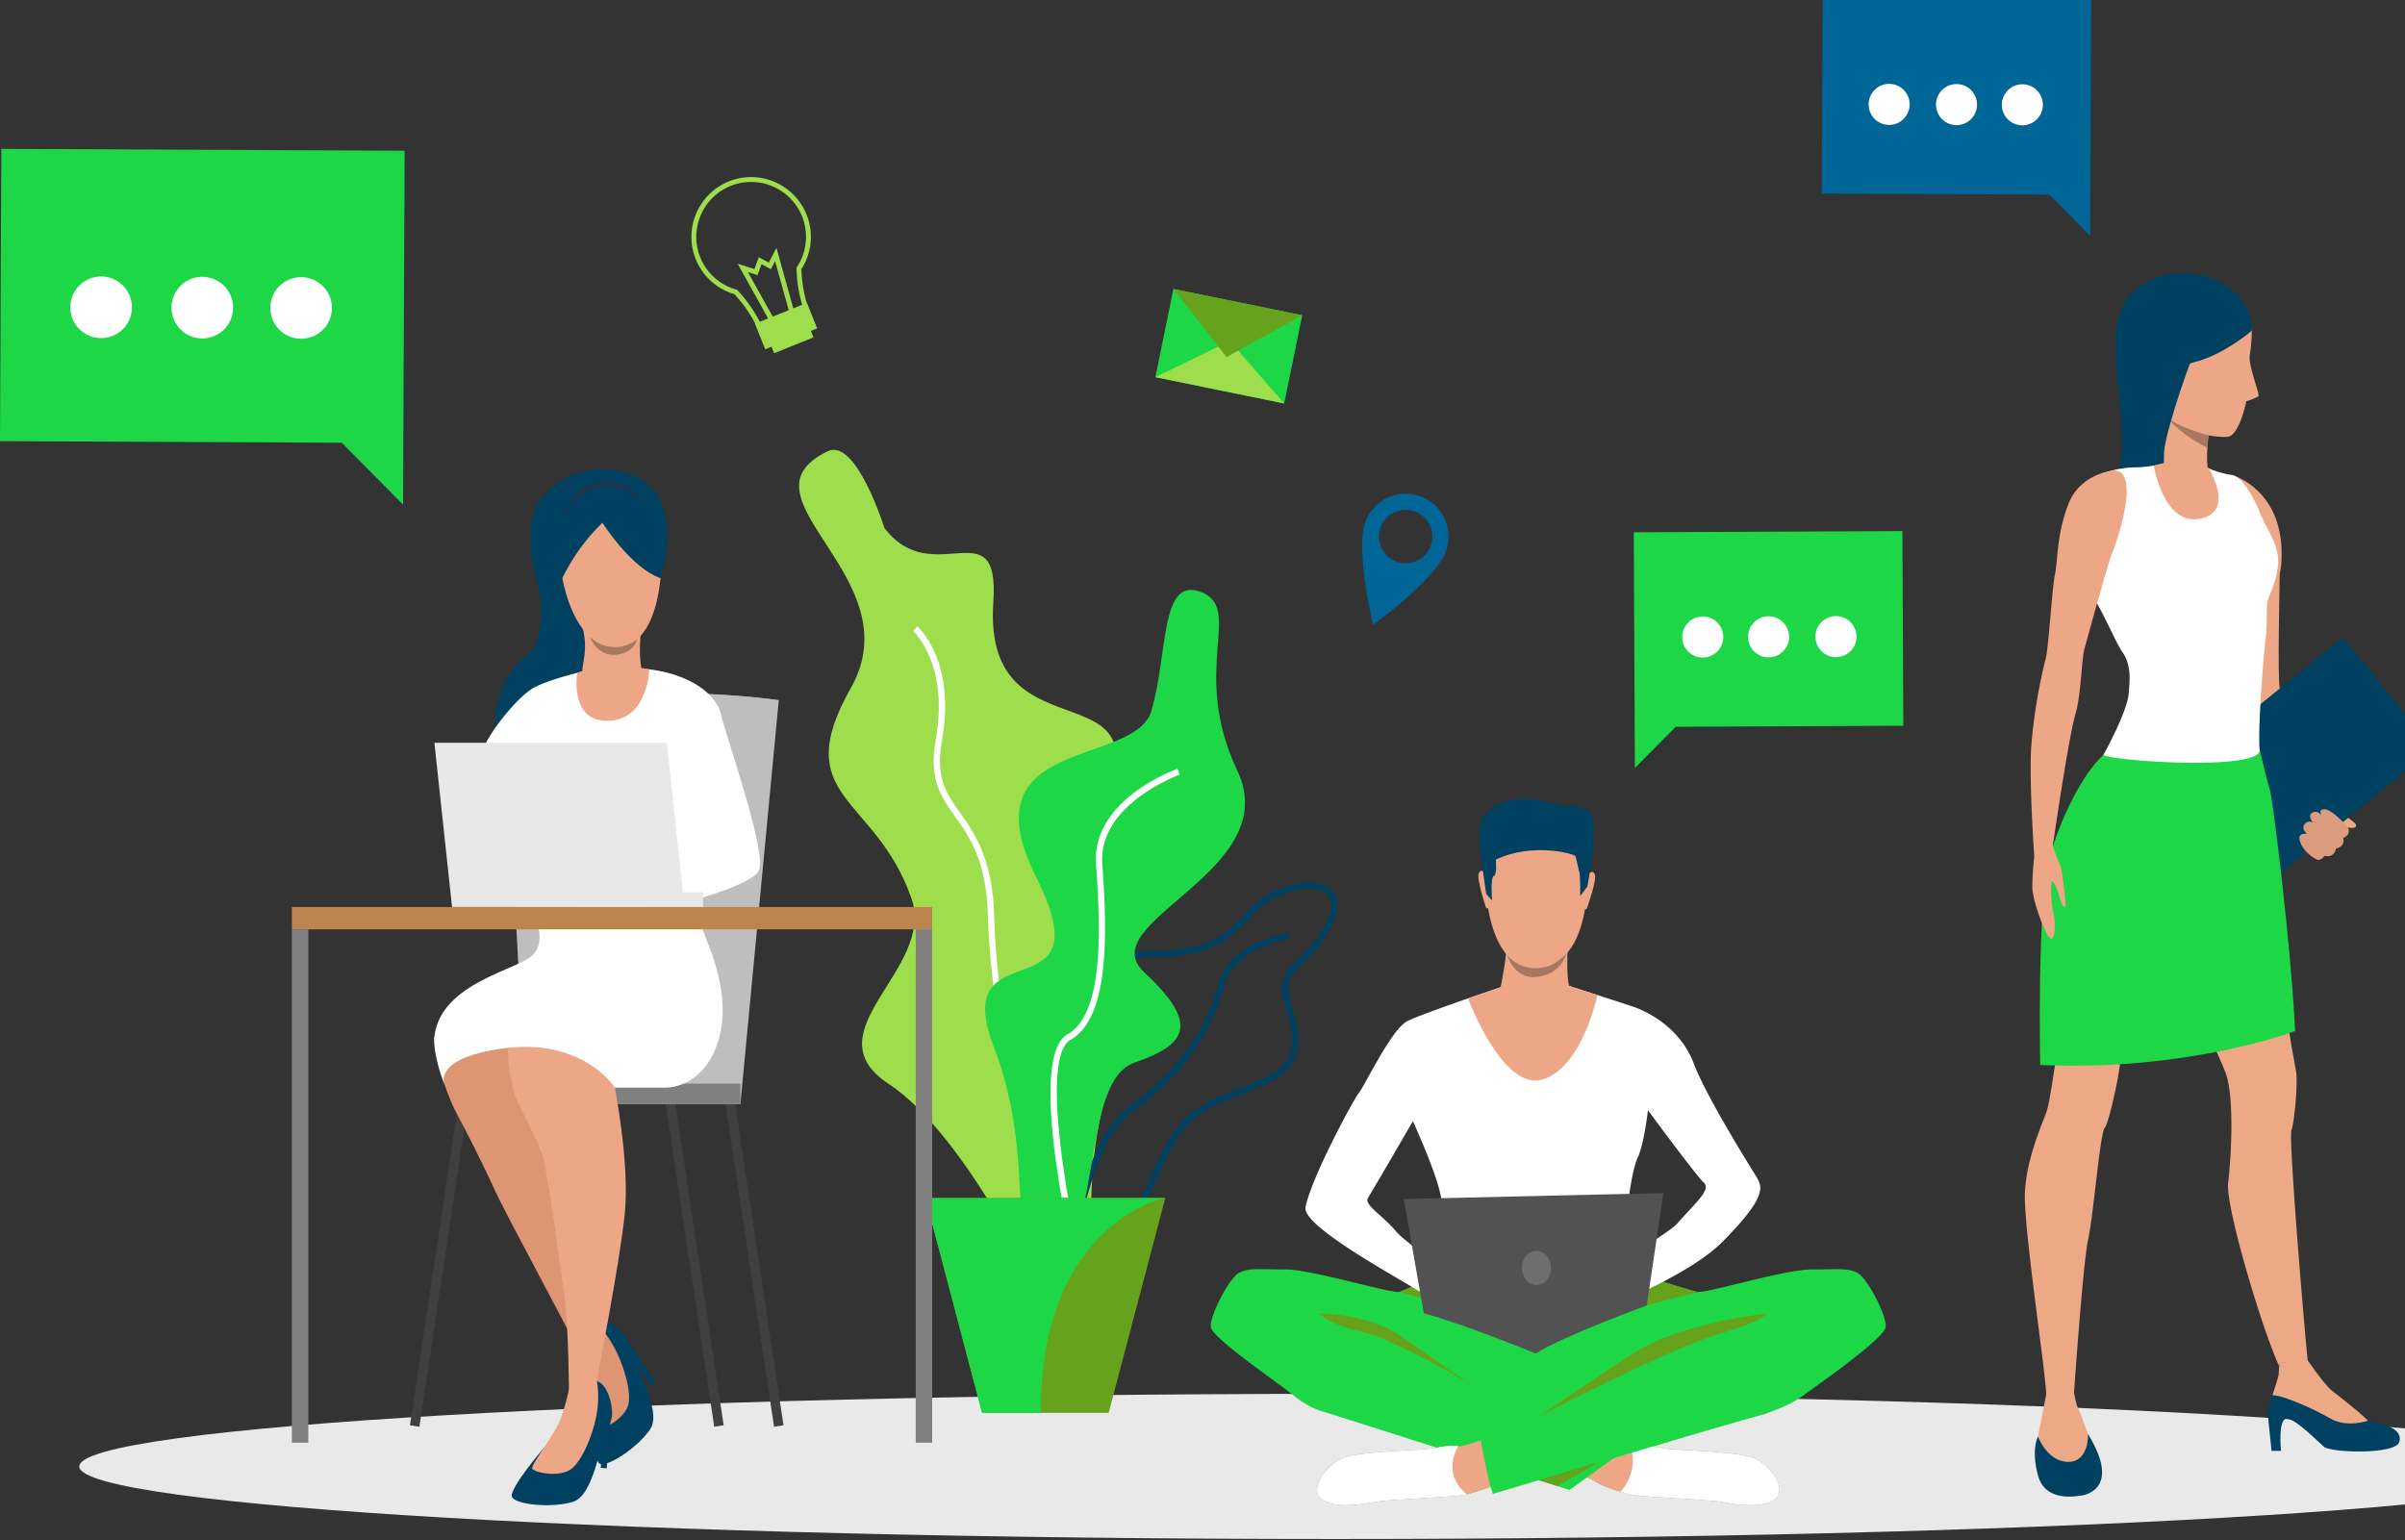 <svg xmlns="http://www.w3.org/2000/svg" xmlns:xlink="http://www.w3.org/1999/xlink" width="698" height="447" viewBox="0 0 698 447">
  <rect x="0" y="0" width="698" height="447" fill="#333333" stroke="none"/>
  <defs>
    <clipPath id="clip-path">
      <rect id="Rectángulo_704" data-name="Rectángulo 704" width="698" height="447" transform="translate(1222 921)" fill="none" stroke="#707070" stroke-width="1"/>
    </clipPath>
  </defs>
  <g id="mkt-ilust-1" transform="translate(-1222 -921)" clip-path="url(#clip-path)">
    <g id="mkt-ilust-1-2" data-name="mkt-ilust-1" transform="translate(126 -179)">
      <g id="Grupo_849" data-name="Grupo 849" transform="translate(1096 1634.823)">
        <path id="Trazado_2751" data-name="Trazado 2751" d="M743.495-16.531C743.495-4.894,580.3,4.537,379,4.537s-364.5-9.432-364.5-21.069S177.686-37.6,378.994-37.6,743.495-28.165,743.495-16.531Z" transform="translate(8.506 -92.643)" fill="#e9e9e9"/>
        <path id="Trazado_4682" data-name="Trazado 4682" d="M240.261-403.849c8.227-3.933,16.416,22.258,16.416,22.258,13.985,18.478,33.528-6.1,31.617,21.52-3.345,48.335,55.635,15.2,28.425,65.662s24.026,28.535,7.118,69.226,5.005,89.222-20.436,69.277c0,0-22.4-49.126-45.508-64.326s13.842-33.236,6.614-53.882c-10.5-29.985-35.8-28.806-17.557-61.032S212.292-390.474,240.261-403.849Z" fill="#9ede4d" fill-rule="evenodd"/>
        <path id="Trazado_4683" data-name="Trazado 4683" d="M311.458-174.4c-11.03-7.754-23.935-61.806-24.706-94-.4-16.491-5.269-23.362-9.571-29.424-4.11-5.794-7.662-10.8-5.6-22.287,3.955-21.961-6.438-31.439-6.543-31.529l1.2-1.373c.464.4,11.285,10.181,7.138,33.225-1.934,10.734,1.253,15.224,5.285,20.908,4.231,5.964,9.5,13.388,9.9,30.434.829,34.552,14.024,85.585,23.934,92.556Z" fill="#fff"/>
        <path id="Trazado_4684" data-name="Trazado 4684" d="M368.862-273.615a25.013,25.013,0,0,0-5.679,4.932c-4.9,5.133-11,11.52-26.455,11.6-7.694.036-12,1.039-13.973,3.249-2.152,2.421-1.684,6.615-1.035,12.419.247,2.191.525,4.674.7,7.374a43.578,43.578,0,0,1-8.875,28.685c-5.537,6.591-11.8,19.706-9.183,27.2,1.016,2.912,3.346,4.756,6.923,5.48,12.474,2.52,15.916-5.284,21.624-18.215,1.046-2.37,2.129-4.822,3.357-7.419,6.609-13.953,12.776-16.374,22.11-20.034,2.241-.881,4.779-1.878,7.549-3.121,11.8-5.3,9.669-12.583,7.416-20.289-.323-1.1-.642-2.2-.922-3.29-1.421-5.546,1.381-8.4,4.922-12.021a36.479,36.479,0,0,0,7.725-10.327c1.2-2.5,2.188-5.9.093-7.89C382.4-277.9,375.395-277.182,368.862-273.615ZM315.583-170.387a23.374,23.374,0,0,1-4.663-.507c-4.25-.857-7.037-3.1-8.282-6.665-2.975-8.5,3.915-22.313,9.5-28.972.094-.111,9.452-11.549,8.454-27.4-.167-2.656-.442-5.117-.686-7.285-.7-6.274-1.213-10.807,1.483-13.834,2.375-2.668,6.959-3.824,15.327-3.864,14.677-.069,20.482-6.146,25.145-11.028a26.569,26.569,0,0,1,6.124-5.272c7.314-4,15.062-4.581,18.423-1.4,1.6,1.514,2.943,4.478.3,10a38.587,38.587,0,0,1-8.068,10.815c-3.386,3.458-5.623,5.741-4.459,10.293.271,1.067.588,2.146.9,3.229,2.264,7.74,4.827,16.511-8.418,22.466-2.811,1.26-5.369,2.268-7.63,3.155-9.246,3.626-14.827,5.818-21.128,19.117-1.219,2.574-2.3,5.012-3.337,7.373C329.607-178.9,325.848-170.388,315.583-170.387Z" fill="#004161" fill-rule="evenodd"/>
        <path id="Trazado_4685" data-name="Trazado 4685" d="M311.115-159.858l-1.82-.094c.09-1.71,2.387-42.05,18.585-53.854,17.767-12.952,23.369-26.872,26.038-36.215,3.144-11.008,19.145-13.95,19.825-14.07l.317,1.8c-.153.026-15.558,2.866-18.389,12.774-2.741,9.6-8.494,23.9-26.717,37.188C313.453-201.035,311.138-160.267,311.115-159.858Z" fill="#004161" fill-rule="evenodd"/>
        <path id="Trazado_4686" data-name="Trazado 4686" d="M348.147-363.141c-11.51-3.948-9.118,18.239-13.984,34.654s-54.112,7.163-33.438,48.269S274.58-266.469,288.564-230.6s1.216,74.236,16.416,64.479,8.541-54.933,24.346-60.3,18.389-11.628,2.738-26.221,41.012-29.08,27.026-58.544S361.446-358.58,348.147-363.141Z" fill="#1ED746" fill-rule="evenodd"/>
        <path id="Trazado_4687" data-name="Trazado 4687" d="M312.033-167.836c-1.449-6.143-13.813-60.187-2.278-66.718,10.17-5.758,9.919-28.153,8.333-49.3-1.4-18.719,22.637-27.468,23.661-27.833l.611,1.72c-.237.085-23.753,8.649-22.452,25.977,1.628,21.715,1.8,44.762-9.252,51.019-8.762,4.963-.7,48.4,3.15,64.713Z" fill="#fff"/>
        <path id="Trazado_4688" data-name="Trazado 4688" d="M338.2-187.082l-16.433,62.354H285.035L268.6-187.082Z" fill="#67a21c" fill-rule="evenodd"/>
        <path id="Trazado_4689" data-name="Trazado 4689" d="M338.2-187.082s-36.181,6.795-36.181,62.354H285.035L268.6-187.082Z" fill="#1ED746" fill-rule="evenodd"/>
        <path id="Trazado_4690" data-name="Trazado 4690" d="M552.133-380.672l-77.963.358.261,56.507.054,11.9,11.848-11.959,66.062-.3Z" fill="#1ED746"/>
        <path id="Trazado_4691" data-name="Trazado 4691" d="M519.243-350a5.951,5.951,0,0,1-5.935,5.971,5.95,5.95,0,0,1-5.973-5.933,5.955,5.955,0,0,1,5.935-5.974A5.952,5.952,0,0,1,519.243-350Z" fill="#fff"/>
        <path id="Trazado_4692" data-name="Trazado 4692" d="M538.8-350.063a5.953,5.953,0,0,1-5.934,5.975,5.954,5.954,0,0,1-5.974-5.934A5.956,5.956,0,0,1,532.826-356,5.955,5.955,0,0,1,538.8-350.063Z" fill="#fff"/>
        <path id="Trazado_4693" data-name="Trazado 4693" d="M500.136-349.939a5.954,5.954,0,0,1-5.935,5.973,5.952,5.952,0,0,1-5.972-5.934,5.95,5.95,0,0,1,5.934-5.973A5.953,5.953,0,0,1,500.136-349.939Z" fill="#fff"/>
        <path id="Trazado_4694" data-name="Trazado 4694" d="M528.994-535.154l77.961.359-.26,56.507-.056,11.9-11.847-11.956-66.058-.3Z" fill="#006698"/>
        <path id="Trazado_4695" data-name="Trazado 4695" d="M561.884-504.481a5.955,5.955,0,0,0,5.936,5.975,5.955,5.955,0,0,0,5.971-5.938,5.953,5.953,0,0,0-5.934-5.973A5.953,5.953,0,0,0,561.884-504.481Z" fill="#fff"/>
        <path id="Trazado_4696" data-name="Trazado 4696" d="M542.329-504.541a5.95,5.95,0,0,0,5.934,5.971,5.954,5.954,0,0,0,5.973-5.935,5.952,5.952,0,0,0-5.936-5.973A5.952,5.952,0,0,0,542.329-504.541Z" fill="#fff"/>
        <path id="Trazado_4697" data-name="Trazado 4697" d="M580.989-504.421a5.954,5.954,0,0,0,5.936,5.972,5.954,5.954,0,0,0,5.975-5.934,5.957,5.957,0,0,0-5.936-5.973A5.958,5.958,0,0,0,580.989-504.421Z" fill="#fff"/>
        <path id="Trazado_4698" data-name="Trazado 4698" d="M896.858-550.648l-110.847.509.368,80.345.078,16.922,16.844-17,93.925-.434Z" fill="#1ED746"/>
        <path id="Trazado_4699" data-name="Trazado 4699" d="M850.091-507.036a8.46,8.46,0,0,1-8.437,8.491,8.466,8.466,0,0,1-8.493-8.439,8.466,8.466,0,0,1,8.44-8.491A8.46,8.46,0,0,1,850.091-507.036Z" fill="#fff"/>
        <path id="Trazado_4700" data-name="Trazado 4700" d="M877.9-507.124a8.47,8.47,0,0,1-8.441,8.493,8.466,8.466,0,0,1-8.493-8.439,8.467,8.467,0,0,1,8.438-8.495A8.47,8.47,0,0,1,877.9-507.124Z" fill="#fff"/>
        <path id="Trazado_4701" data-name="Trazado 4701" d="M822.929-506.951a8.469,8.469,0,0,1-8.444,8.493,8.466,8.466,0,0,1-8.491-8.439,8.468,8.468,0,0,1,8.44-8.493A8.469,8.469,0,0,1,822.929-506.951Z" fill="#fff"/>
        <path id="Trazado_4702" data-name="Trazado 4702" d="M1075.95-491.345l-97.537.449.326,70.693.066,14.89,14.824-14.959,82.641-.38Z" fill="#68cdff"/>
        <path id="Trazado_4703" data-name="Trazado 4703" d="M1034.8-452.97a7.452,7.452,0,0,1-7.43,7.473,7.448,7.448,0,0,1-7.47-7.427,7.452,7.452,0,0,1,7.43-7.473A7.448,7.448,0,0,1,1034.8-452.97Z" fill="#fff"/>
        <path id="Trazado_4704" data-name="Trazado 4704" d="M1059.26-453.049a7.444,7.444,0,0,1-7.42,7.474,7.464,7.464,0,0,1-7.48-7.426,7.456,7.456,0,0,1,7.43-7.472A7.446,7.446,0,0,1,1059.26-453.049Z" fill="#fff"/>
        <path id="Trazado_4705" data-name="Trazado 4705" d="M1010.89-452.895a7.436,7.436,0,0,1-7.42,7.473A7.45,7.45,0,0,1,996-452.848a7.449,7.449,0,0,1,7.422-7.474A7.442,7.442,0,0,1,1010.89-452.895Z" fill="#fff"/>
        <path id="Trazado_4706" data-name="Trazado 4706" d="M.389-491.614l117.051.541-.389,84.839-.084,17.869L99.18-406.318,0-406.773Z" fill="#1ED746"/>
        <path id="Trazado_4707" data-name="Trazado 4707" d="M49.768-445.559a8.942,8.942,0,0,0,8.913,8.967,8.939,8.939,0,0,0,8.967-8.91,8.941,8.941,0,0,0-8.911-8.969A8.941,8.941,0,0,0,49.768-445.559Z" fill="#fff"/>
        <path id="Trazado_4708" data-name="Trazado 4708" d="M20.411-445.653a8.938,8.938,0,0,0,8.91,8.968,8.938,8.938,0,0,0,8.967-8.911,8.938,8.938,0,0,0-8.912-8.967A8.935,8.935,0,0,0,20.411-445.653Z" fill="#fff"/>
        <path id="Trazado_4709" data-name="Trazado 4709" d="M78.455-445.469a8.945,8.945,0,0,0,8.913,8.968,8.942,8.942,0,0,0,8.969-8.911,8.945,8.945,0,0,0-8.915-8.969A8.941,8.941,0,0,0,78.455-445.469Z" fill="#fff"/>
        <path id="Trazado_4710" data-name="Trazado 4710" d="M405.287-371.818a7.749,7.749,0,0,1-4.587-9.948,7.748,7.748,0,0,1,9.952-4.589,7.748,7.748,0,0,1,4.587,9.949A7.746,7.746,0,0,1,405.287-371.818Zm14.349-2.965a12.433,12.433,0,0,0-7.364-15.969,12.433,12.433,0,0,0-15.969,7.364,7.327,7.327,0,0,0-.505,1.753c-.085.41-.151.824-.2,1.235-.491,3.81-.539,11.8,2.911,26.949,12.456-9.276,17.608-15.383,19.71-18.6a11.761,11.761,0,0,0,.656-1.072A7.34,7.34,0,0,0,419.636-374.783Z" fill="#006698"/>
        <path id="Trazado_4711" data-name="Trazado 4711" d="M953.079-547.611l-14.051-6.106a2.273,2.273,0,0,1-1.181-2.991,2.276,2.276,0,0,1,2.994-1.18l9.936,4.318,7.175-15.9a2.276,2.276,0,0,1,3.011-1.137A2.274,2.274,0,0,1,962.1-567.6Z" fill="#9ede4d"/>
        <path id="Trazado_4712" data-name="Trazado 4712" d="M938.388-577.843a24.648,24.648,0,0,0-5.987,34.3,24.644,24.644,0,0,0,34.3,5.99,24.649,24.649,0,0,0,5.989-34.3A24.65,24.65,0,0,0,938.388-577.843ZM969.056-534.2a28.756,28.756,0,0,1-40.014-6.986A28.756,28.756,0,0,1,936.03-581.2a28.752,28.752,0,0,1,40.013,6.988A28.753,28.753,0,0,1,969.056-534.2Z" fill="#9ede4d"/>
        <path id="Trazado_4713" data-name="Trazado 4713" d="M372.714-417.72l-37.387-7.634,5.226-25.6,37.386,7.636Z" fill="#1ED746"/>
        <path id="Trazado_4714" data-name="Trazado 4714" d="M335.327-425.354l21.614-10.492,15.773,18.126Z" fill="#9ede4d"/>
        <path id="Trazado_4715" data-name="Trazado 4715" d="M377.939-443.317l-21.948,12.13-15.438-19.766Z" fill="#67a21c"/>
        <path id="Trazado_4716" data-name="Trazado 4716" d="M894.573-432.643c-9.795-.1-13.163,8.719-13.163,8.719s-8.152-4.767-15.722,1.443-3.682,12.293-3.682,12.293c5.343,13.034,31.144,19.629,31.144,19.629s15.988-21.3,11.993-34.808C905.143-425.367,904.364-432.544,894.573-432.643Z" fill="#1ED746"/>
        <path id="Trazado_4717" data-name="Trazado 4717" d="M213.106-481.236a15.937,15.937,0,0,0-10.252,20.045,15.9,15.9,0,0,0,10.867,10.435l.2.055.137.15a40.873,40.873,0,0,1,6.362,8.938l.022.049a5.055,5.055,0,0,0,3.207,2.883,7.294,7.294,0,0,0,5.015-.227c3.4-1.363,5.243-4.774,4.107-7.606l-.011-.023-.006-.026a38.823,38.823,0,0,1-1.568-10.363l-.009-.224.123-.187a15.848,15.848,0,0,0,1.853-13.648A15.935,15.935,0,0,0,213.106-481.236Zm15.466,43.869a8.642,8.642,0,0,1-5.375.03,6.458,6.458,0,0,1-4.065-3.672,39.157,39.157,0,0,0-5.99-8.437,17.316,17.316,0,0,1-11.637-11.31,17.359,17.359,0,0,1,11.163-21.831,17.355,17.355,0,0,1,21.83,11.163,17.258,17.258,0,0,1-1.891,14.674,37.357,37.357,0,0,0,1.488,9.736c1.406,3.55-.788,7.774-4.9,9.422C228.986-437.508,228.779-437.434,228.572-437.367Z" fill="#9ede4d"/>
        <path id="Trazado_4718" data-name="Trazado 4718" d="M223.357-441.622,214.1-458.251l4.881,1.523,1.234-3.433,2.918,1.553,2.225-4.28,5.1,18.364-1.368.38-4.129-14.892-1.226,2.354-2.736-1.455-1.138,3.172-2.791-.873,7.532,13.525Z" fill="#9ede4d"/>
        <path id="Trazado_4719" data-name="Trazado 4719" d="M236.088-436.884,224.675-432.3l-1.846-4.6,11.413-4.581Z" fill="#9ede4d"/>
        <path id="Trazado_4720" data-name="Trazado 4720" d="M237.164-439.514l-15.086,6.055-2.971-7.4,15.084-6.055Z" fill="#9ede4d"/>
        <path id="Trazado_4721" data-name="Trazado 4721" d="M1069.04-276.473c-.04,97.857-2.78,117.012-27.35,138.937-9.62,8.586-27.32,26.423-78.387,35.3a382.611,382.611,0,0,1-55.684,5.087,185.554,185.554,0,0,1-24.775-.919,129.129,129.129,0,0,1-17.513-3.061c-56.125-14.062-60.317-62.149-35.77-102.6a233.244,233.244,0,0,1,21.718-29.741c12.022-14.18,24.91-26.775,36.581-38.531,10.757-10.833,20.484-20.956,27.554-30.949a77.744,77.744,0,0,0,7.4-12.608c.454-1,.915-1.982,1.375-2.957q2.27-4.769,4.633-9.162c2.948-5.49,5.95-10.51,8.847-15,2.308-3.588,4.55-6.837,6.636-9.721a160.124,160.124,0,0,1,12.49-15.467s.662-.312,1.891-.821c.65-.273,1.466-.6,2.428-.968.385-.149.79-.3,1.223-.461s.874-.319,1.345-.488c.431-.15.881-.309,1.341-.465.544-.188,1.113-.375,1.7-.569.346-.111.7-.225,1.06-.336.213-.068.429-.136.646-.2.081-.024.165-.051.248-.075A111.378,111.378,0,0,1,996.84-377.2C1029.09-378.35,1069.08-362.446,1069.04-276.473Z" fill="#1ED746"/>
        <path id="Trazado_4722" data-name="Trazado 4722" d="M938.484-129.151s.8,6.559,1.868,9.451,6.855,9.571,4.409,15.988c-2.651,6.957-14.22.253-18.943-1.871s-3.643-5.973-4.147-10.692-2.807-4.843-1.956-8.162,6.01-9.666,6.01-9.666Z" fill="#004161"/>
        <path id="Trazado_4723" data-name="Trazado 4723" d="M927.954-137.536s-2.963,4.144-2.879,4.26,12.687,7.788,13.565,5.3a25.649,25.649,0,0,0,.99-4.842Z" fill="#eda786"/>
        <path id="Trazado_4724" data-name="Trazado 4724" d="M885.221-124.513a47.613,47.613,0,0,0-7.3,8.55c-3.453,5.179-12.622,5.454-13.013,12.527s12.463,7.288,19.213,4.986,7.77-9.207,11.852-10.936,6.2-3.124,5.888-6.495-2.572-8.843-2.572-8.843a28.206,28.206,0,0,1-4.027.974A33.448,33.448,0,0,1,885.221-124.513Z" fill="#004161"/>
        <path id="Trazado_4725" data-name="Trazado 4725" d="M931.489-316.1s-2.586,15.385-4.672,25.547a60.794,60.794,0,0,1-2.082,8.409c-.6,1.293-5.454,6.506-11.395,12.627-10.428,10.733-24.205,24.252-24.205,24.252l-5.389-10.225s12.238-14.345,20.534-23.918c3.841-4.428,6.837-7.836,7.386-8.327,1.733-1.552,3.748-16.841,6.578-29.437s8.5-19.56,8.5-19.56Z" fill="#fff"/>
        <path id="Trazado_4726" data-name="Trazado 4726" d="M913.34-269.519c-10.428,10.733-24.205,24.252-24.205,24.252l-5.389-10.225s12.238-14.345,20.534-23.918C906.825-278.163,911.491-275.187,913.34-269.519Z" fill="#eda786"/>
        <path id="Trazado_4727" data-name="Trazado 4727" d="M885.826-129.227l-.6,4.714a23.246,23.246,0,0,0,14.068-.211l.151-4.189Z" fill="#eda786"/>
        <path id="Trazado_4728" data-name="Trazado 4728" d="M980.838-247.346c.387,1.368-70.892,0-70.892,0s19.717-14.352,20.995-18.185-5.021-26.838-5.842-34.322c-.656-5.99-2.3-32.787,1.644-36.881,4.125-4.278,18.985-8.763,18.985-8.763l21.667.806a33.862,33.862,0,0,1,6.131,1.933c2.555,1.187,17.173,6.392,19.546,13.7s-14.585,30.783-14.585,30.783-.033,1.055-.084,2.785c-.064,2.3-.162,5.809-.251,9.612-.113,4.924-.212,10.343-.212,14.3C977.94-262.27,980.457-248.714,980.838-247.346Z" fill="#fff"/>
        <path id="Trazado_4729" data-name="Trazado 4729" d="M980.841-247.343s9.7,14.238,9.831,23.958-17.205,42.283-19.828,46.94c-7.891,14-29.527,44.209-29.527,44.209s-3.729-.1-15.366-4.615c0,0,14.393-39.9,16.216-44.039,7.737-17.566,12.057-30.025,9.457-33.038s-9.7-6.035-11.748-7.815-37.834,6.763-41.584,7.735c-9.707,2.516-5.281,19.408-3.135,26.983,3.594,12.667,6.736,58.419,6.736,58.419s-6.915,2.948-18.5.459c0,0-22.743-82.614-23.47-90.829s-1.091-21.763,54.954-32.06Z" fill="#004161"/>
        <path id="Trazado_4730" data-name="Trazado 4730" d="M951.673-392.567s-18.807-4.243-14.509,19.425,8.821,25.527,20.163,20.629,10.332-20.06,10.9-27.5S957.674-392.309,951.673-392.567Z" fill="#eda786"/>
        <path id="Trazado_4731" data-name="Trazado 4731" d="M946.7-339.421s8.33,8.83,21.491.8c0,0-2.944-19.137-1.393-28.456s-17.174,14.441-17.174,14.441c.244.13.407,1.02.445,2.287a24.974,24.974,0,0,1-.2,3.791C949.486-343.456,948.522-340.182,946.7-339.421Z" fill="#eda786"/>
        <path id="Trazado_4732" data-name="Trazado 4732" d="M967.312-367.864s-.484-7.458-3.208-7.691-3.141,2.77-3.141,2.77l-2.75.519s.869-6.535-1.852-7.677-17.621,3.6-19.8,1.678-1.158-15.175,2.793-16.989,14.851-5.879,22.837-.471c0,0,6.229-.711,7.151,4.315S969.005-371.6,967.312-367.864Z" fill="#004161"/>
        <path id="Trazado_4733" data-name="Trazado 4733" d="M949.872-346.554c13.579-4.187,14.6-12.365,14.617-12.491-4.471,7.681-14.422,8.7-14.422,8.7A24.974,24.974,0,0,1,949.872-346.554Z" fill="#a67860"/>
        <path id="Trazado_4734" data-name="Trazado 4734" d="M973.748-342.654s-9.945,19.8-26.011,18.518S945-345.313,945.728-345.5C946.532-345.7,962.207-349.6,973.748-342.654Z" fill="#eda786"/>
        <path id="Trazado_4735" data-name="Trazado 4735" d="M901.792-248.349s49.225,6.069,79.049,1.006l-56.984-7.123S923.519-253.012,901.792-248.349Z" fill="#e7e7e7"/>
        <path id="Trazado_4736" data-name="Trazado 4736" d="M938.61-256.708l-3.666,1.859s.836,5.825,2.843,7.589l4.116-1.049S941.044-254.7,938.61-256.708Z" fill="#eda786"/>
        <path id="Trazado_4737" data-name="Trazado 4737" d="M995.571-268.637c-.732.85-10.41,4.744-21.344,8.954h0c-14.934,5.754-31.781,11.2-31.781,11.2l-3.835-8.223s17.641-9.586,29.564-16.31c5.631-3.174,9.985-5.712,10.6-6.3,1.917-1.824,2.415-4.752,1.006-9.858s-4.66-28.573-5.023-31.311.911-10.041,7.757-10.407,10.333,1.569,10.333,1.569,1.718.714,3,17.328S997.3-270.642,995.571-268.637Z" fill="#fff"/>
        <path id="Trazado_4738" data-name="Trazado 4738" d="M978.4-295.495c-.064,2.3-.162,5.809-.251,9.612-6.681-16.377-2.82-29.45-2.755-29.671C974.675-311.109,978.352-295.713,978.4-295.495Z" fill="#d9d9d9"/>
        <path id="Trazado_4739" data-name="Trazado 4739" d="M926.817-290.555a60.794,60.794,0,0,1-2.082,8.409c-2.282-11.044-.229-25.185-.229-25.185A142.039,142.039,0,0,0,926.817-290.555Z" fill="#d9d9d9"/>
        <path id="Trazado_4740" data-name="Trazado 4740" d="M974.227-259.683h0c-14.934,5.754-32.323,11.373-32.323,11.373l-3.293-8.4s17.641-9.586,29.564-16.31C968.174-273.018,972.512-270.9,974.227-259.683Z" fill="#eda786"/>
        <path id="Trazado_4741" data-name="Trazado 4741" d="M937.549-247.821l-69.967-1.03,35.323,17.934Z" fill="#e8e8e8"/>
        <path id="Trazado_4742" data-name="Trazado 4742" d="M902.905-230.917l34.644-13.417v-3.487l-37.381,13.483Z" fill="gray"/>
        <path id="Trazado_4743" data-name="Trazado 4743" d="M935.735-254.722s-4.371-.68-7.39-1.383c-2.339-.545-8.151.205-9.631,1.7s-6.191,11.955-7.081,12.592.458,2.115,2.021,1.372c0,0,1.437,4.575,4.98,2.863s5.948-5.451,7.805-6.109,12.664-3.98,12.664-3.98S938.519-255.835,935.735-254.722Z" fill="#eda786"/>
        <path id="Trazado_4744" data-name="Trazado 4744" d="M919.781-255.085a30.36,30.36,0,0,0-3.539,1.959c-.734.605-3.708,2.829-4.427,3.352s1.088,2.01,6.4-.289S919.781-255.085,919.781-255.085Z" fill="#eda786"/>
        <path id="Trazado_4745" data-name="Trazado 4745" d="M902.905-230.917,882.1-287.737l-67.091,1.1,19.831,52.365Z" fill="#404040"/>
        <path id="Trazado_4746" data-name="Trazado 4746" d="M961.021-375.945c.245-2.087,4.372-2.853,4.706.277s-1.874,8.626-3.444,8.085S960.679-373.065,961.021-375.945Z" fill="#eda786"/>
        <path id="Trazado_4747" data-name="Trazado 4747" d="M547.253-149.562c-.476,3.326-20.462,17.324-24.4,20.121-3.16,2.245-5.905,3.273-10.681,5.067h0C501.32-121.52,433.233-101.2,433.233-101.2a8.693,8.693,0,0,0-.675-2.069c-2.543,1.013-5.159,1.672-6.819,2.191-2.534.789-22.655,1.423-26.775,2.217s-12.357,2.058-15.685-1.111,2.061-9.979,6.656-11.724,21.387-2.217,24.4-2.533,6.971-1.426,8.873-.795c.6.2,3.254-.577,6.605-1.736-.081-1.235-.1-2.012-.1-2.012l17.876-5.154-3.31-31.654s7.778-29.31,38.853-6.949c0,0,6.932,2.038,9.31,2.671a2.606,2.606,0,0,0,.794.023c4.741-.357,25.112-6.516,32.474-6.516,7.923,0,10.457-.478,13.309.95S547.729-152.891,547.253-149.562Z" fill="#1ED746"/>
        <path id="Trazado_4748" data-name="Trazado 4748" d="M515.42-99.975c-3.33,3.169-11.568,1.9-15.685,1.111s-24.24-1.428-26.775-2.217-7.288-1.9-10.614-4.122a10.641,10.641,0,0,0-1.779-.779l0,0-5.032,3.628-69.956-22.268a25.061,25.061,0,0,1-9.732-4.822c-3.646-3.169-23.924-16.795-24.4-20.121s5.384-14.418,8.236-15.842,5.387-.95,13.309-.95,30.893,7.128,33.27,6.493a34.965,34.965,0,0,0,5.438-2.583c2.54-1.391,4.912-2.8,4.912-2.8,34.025-15.189,37.814,9.664,37.814,9.664L452.408-124.9s2.837,1.406,6.526,3.158l16.864,4.765-2.208,1.594a4.286,4.286,0,0,0,1.9.355c1.9-.631,5.862.478,8.872.795s19.8.792,24.4,2.533S518.746-103.142,515.42-99.975Z" fill="#1ED746"/>
        <path id="Trazado_4749" data-name="Trazado 4749" d="M411.7-162.444c2.345.162,18.2,9.346,21.962,11.54-5.718-2.985-27.4-8.957-27.4-8.957A34.965,34.965,0,0,0,411.7-162.444Z" fill="#67a21c"/>
        <path id="Trazado_4750" data-name="Trazado 4750" d="M493.233-159.838s-27.314,6.627-32.31,9.4c.227-.165,14.393-10.931,21.831-12.366,0,0,7.306,2.307,9.684,2.94a2.606,2.606,0,0,0,.794.023Z" fill="#67a21c"/>
        <path id="Trazado_4751" data-name="Trazado 4751" d="M515.42-99.975c-3.33,3.169-11.568,1.9-15.685,1.111s-24.24-1.428-26.775-2.217c-.731-.231-1.639-.484-2.65-.782h0a30.248,30.248,0,0,1-7.963-3.34,10.641,10.641,0,0,0-1.779-.779l12.66-9.137.363-.263a4.286,4.286,0,0,0,1.9.355c1.9-.631,5.862.478,8.872.795s19.8.792,24.4,2.533S518.746-103.142,515.42-99.975Z" fill="#eda786"/>
        <path id="Trazado_4752" data-name="Trazado 4752" d="M515.42-99.975c-3.33,3.169-11.568,1.9-15.685,1.111s-24.24-1.428-26.775-2.217c-.731-.231-1.639-.484-2.65-.782h0s0,0,0,0a13.382,13.382,0,0,0,2.921-13.253l.363-.263a4.286,4.286,0,0,0,1.9.355c1.9-.631,5.862.478,8.872.795s19.8.792,24.4,2.533S518.746-103.142,515.42-99.975Z" fill="#fff"/>
        <path id="Trazado_4753" data-name="Trazado 4753" d="M418.644-155.453c.035.085.028.148-.026.187C418.3-155.028,418.353-155.13,418.644-155.453Z" fill="#e45353"/>
        <path id="Trazado_4754" data-name="Trazado 4754" d="M486.834-179.743c-1.554,1.764-7.7,5.668-13.225,8.883-.419-3.83-1.057-9.858-1.125-12.026-.105-3.274,1.267-12.674,2.957-16.264s2.852-13.415,2.852-13.415,13.993,19.012,16.212,21.019S492.082-185.7,486.834-179.743Zm-81.721,2.268c-3.962-4.753-9.414-7.628-8.042-9.74S410.063-209.4,410.063-209.4s6.021,13.2,7.711,20.068,1.557,10.01.844,12.147c-.64,1.914-1.153,3.217-1.728,8.921C412.155-171.5,406.927-175.3,405.113-177.475ZM510.207-192.5c-.264-.534-14.7-23.237-18.605-33.588s-13.309-15.1-17.744-16.581c-1.583-.529-4.4-1.448-7.378-2.41-5.358-1.732-11.21-3.613-11.21-3.613H436.785s-6.4,2.146-13.205,4.53c0,0-.006,0-.006,0-6.265,2.2-12.865,4.6-15.1,5.714-4.647,2.321-12.463,18.9-14.047,20.805s-13.767,24.484-15.525,33.165c-1.366,6.741,38.645,26.488,39.737,29.017,1.267-1.406,7.1-6.991,7.1-6.991s-1.867-1.174-4.5-2.9c10.719.491,36.908-.434,40.667-.244a19.337,19.337,0,0,0,2.42-.054.007.007,0,0,0,0,0c1.162.846,8.663,7.47,8.663,7.47s18.484-7.673,26.983-16.263C512.044-186.633,511.537-189.8,510.207-192.5Z" fill="#fff"/>
        <path id="Trazado_4755" data-name="Trazado 4755" d="M448.229-299.487s14.457,2.274,12.255,24.893-14.959,20.76-15.812,20.738-12.808.413-13.738-27.2C430.934-281.057,430.525-301.476,448.229-299.487Z" fill="#eda786"/>
        <path id="Trazado_4756" data-name="Trazado 4756" d="M460.707-280.984s1.583-1.689,2.164.023-2.16,9.344-2.259,9.7c0,0-.289.664-.669.3S460.707-280.984,460.707-280.984Z" fill="#eda786"/>
        <path id="Trazado_4757" data-name="Trazado 4757" d="M431.322-281.267s-1.549-1.724-2.163-.023,1.955,9.383,2.069,9.744c0,0,.278.668.664.312S431.322-281.267,431.322-281.267Z" fill="#eda786"/>
        <path id="Trazado_4758" data-name="Trazado 4758" d="M460.7-277.514l-2.068,2.764s.057-6.063-.274-7.014-.842-3.857-1.118-4.541-12.413-4.088-23.131.992c0,0,.47,4.363-.559,4.749s-.522,7.1-.522,7.1l-1.7-1.918s-2.605-17.4-1.962-19.213,2.693-12.716,24.684-6.243c0,0,6.855-1.454,8.232,3.28S460.7-277.514,460.7-277.514Z" fill="#004161"/>
        <path id="Trazado_4759" data-name="Trazado 4759" d="M426.962-132.9s-22.127-13.261-31.793-15.345c-9.132-1.973-12.462-5.389-12.462-5.389s14.523,0,24.187,6.866C413.456-142.1,426.962-132.9,426.962-132.9Z" fill="#67a21c"/>
        <path id="Trazado_4760" data-name="Trazado 4760" d="M446.619-123.651s38.486-20.208,54.2-24.59c9-2.512,12.464-5.389,12.464-5.389s-23.8,2.325-38.264,11.038C468.122-138.439,446.619-123.651,446.619-123.651Z" fill="#67a21c"/>
        <path id="Trazado_4761" data-name="Trazado 4761" d="M432.558-103.272c-2.543,1.013-5.159,1.672-6.819,2.191-2.534.789-22.655,1.423-26.775,2.217s-12.357,2.058-15.685-1.111,2.061-9.979,6.656-11.724,21.387-2.217,24.4-2.533,6.971-1.426,8.873-.795c.6.2,3.254-.577,6.605-1.736C429.913-114.752,432.558-103.272,432.558-103.272Z" fill="#eda786"/>
        <path id="Trazado_4762" data-name="Trazado 4762" d="M446.619-105.19l37.836-11.195-7.481-2.283S446.737-107.708,446.619-105.19Z" fill="#1ED746"/>
        <path id="Trazado_4763" data-name="Trazado 4763" d="M446.619-105.19l17.706-5.4-12.275,7.13Z" fill="#67a21c"/>
        <path id="Trazado_4764" data-name="Trazado 4764" d="M434.457-150.435l-.8-.469A7.454,7.454,0,0,1,434.457-150.435Z" fill="#525252"/>
        <path id="Trazado_4765" data-name="Trazado 4765" d="M425.739-101.081c-2.534.789-22.655,1.423-26.775,2.217s-12.357,2.058-15.685-1.111,2.061-9.979,6.656-11.724,21.387-2.217,24.4-2.533,6.971-1.426,8.873-.795C423.2-115.027,418.125-107.261,425.739-101.081Z" fill="#fff"/>
        <path id="Trazado_4766" data-name="Trazado 4766" d="M413.232-153.63,407.4-186.793l75.382-1.742L477.927-155.9s-24.06,8.8-32.227,13.943C445.7-141.956,425.06-150.435,413.232-153.63Z" fill="#525252"/>
        <path id="Trazado_4767" data-name="Trazado 4767" d="M450.139-166.793c0,2.741-1.893,4.964-4.227,4.964s-4.223-2.223-4.223-4.964,1.891-4.964,4.223-4.964S450.139-169.534,450.139-166.793Z" fill="#6e6e6e"/>
        <path id="Trazado_4768" data-name="Trazado 4768" d="M455.458-248.626c-.006-.02-.012-.04-.02-.06-.9-2.013-.46-11.832-.46-11.832s-18.412-4.686-17.885-1.1-1.587,13.366-1.587,13.366l-9.443,3.232S436.124-218,447.691-221.489,463.622-246,463.622-246Z" fill="#eda786"/>
        <path id="Trazado_4769" data-name="Trazado 4769" d="M437.437-257.554a10.718,10.718,0,0,0,8.034,3.743c3.387,0,5.7-.834,9.071-4.122,0,0-1.341,6.132-9.048,6.712C445.494-251.221,439.985-250.426,437.437-257.554Z" fill="#a67860"/>
        <path id="Trazado_4770" data-name="Trazado 4770" d="M754.456-461.442s10.7-1.118,14.555,9.213,7.484,13.715,7.937,19.144c1.837,21.953,12.091,16.988,9.205,29.641s-4.879,14.572-4.879,14.572l-24.508-4.806-24.833.08s9.715-4.851,7.553-15.184-7.553-27.266-4.51-38.8S748.061-460.558,754.456-461.442Z" fill="#004161"/>
        <path id="Trazado_4771" data-name="Trazado 4771" d="M747.686-122.212s-7.685,10.554-6.595,12.255,9.482,1.943,14.582,0,5.227-14.523,7.535-19.926c.967-2.264-1.1-8.941-4.009-9.426a13.078,13.078,0,0,0-6.321,1.041S755.857-130.578,747.686-122.212Z" fill="#004161"/>
        <path id="Trazado_4772" data-name="Trazado 4772" d="M752.878-138.268a71.754,71.754,0,0,1-1.577,8.507c-.972,3.522-6.2,11.541-5.955,12.514s6.806,1.851,9.477-.653,4.739-9.763,4.983-14.154a23.333,23.333,0,0,0-.607-7.255S755.432-140.941,752.878-138.268Z" fill="#eda786"/>
        <path id="Trazado_4773" data-name="Trazado 4773" d="M763.208-129.883v11.235H761.75v-8.684Z" fill="#004161"/>
        <path id="Trazado_4774" data-name="Trazado 4774" d="M767.795-122.212s-7.683,10.554-6.592,12.255,9.48,1.943,14.581,0,5.224-14.523,7.534-19.926c.965-2.264-1.1-8.941-4.011-9.426a13.066,13.066,0,0,0-6.317,1.041S775.965-130.578,767.795-122.212Z" fill="#004161"/>
        <path id="Trazado_4775" data-name="Trazado 4775" d="M772.99-138.268a72.174,72.174,0,0,1-1.579,8.507c-.971,3.522-6.2,11.541-5.955,12.514s6.806,1.851,9.477-.653,4.739-9.763,4.983-14.154a23.291,23.291,0,0,0-.609-7.255S775.539-140.941,772.99-138.268Z" fill="#eda786"/>
        <path id="Trazado_4776" data-name="Trazado 4776" d="M783.318-129.883v11.235h-1.459v-8.684Z" fill="#004161"/>
        <path id="Trazado_4777" data-name="Trazado 4777" d="M733.56-313.2s-5.813,32.028-7.384,40.04-5.968,46.817-6.44,53.417,14.334,38.336,15.259,40.525c15.492,36.649,17.279,44.941,17.279,44.941s5.086,3.188,7.436-.615c.714-1.158-9.536-43.182-11.223-54.841-1.571-10.843-5.659-27.586-4.557-31.393s11.156-56.242,13.043-58.444,4.713,1.258,5.812,6.129,3.456,46.974,4.868,52.315.317,23.412,1.1,32.523,4.058,51.647,4.058,51.647,6.327,1.131,6.956.119,6.109-47.241,6.266-58.081.325-25.791.629-30.48c2.91-44.924,8.41-50.8-1.2-83.131C761.946-387.637,733.56-313.2,733.56-313.2Z" fill="#eda786"/>
        <path id="Trazado_4778" data-name="Trazado 4778" d="M733.56-313.2s-5.813,32.028-7.384,40.04-5.968,46.817-6.44,53.417,13.824,38.335,14.14,40.692,12.088,36.09,12.088,36.09,11.892-.2,15.135-3.286c.651-.618-10.925-31.827-12.612-43.486-1.571-10.843-5.659-27.586-4.557-31.393s11.156-56.242,13.043-58.444,4.713,1.258,5.812,6.129,3.456,46.974,4.868,52.315.317,23.412,1.1,32.523-.872,41.491-.872,41.491,15.58.815,16.207-.2,1.788-36.769,1.945-47.609.325-25.791.629-30.48c2.91-44.924,8.41-50.8-1.2-83.131C761.946-387.637,733.56-313.2,733.56-313.2Z" fill="#1ED746"/>
        <path id="Trazado_4779" data-name="Trazado 4779" d="M787.8-302.418c.907-.366-6.367-24.419-7.81-31.608-1.3-6.482-5.732-12.421-1.4-23.467a41.059,41.059,0,0,0,2.311-13.8s6.622,14.608,7.251,18.381-22.888-3.09-23.212-2.57c-.621.994-1.307,7.358-1.307,9.558,0,1.818,34.135,9.883,38.175,2.736,1.148-2.027-6.268-40.819-11.051-45.987-7.855-8.483-28.488-15.713-28.488-15.713s-5.658-3.035-15.61.106-23.877,12.777-26.289,15.292-12.047,40.394-12.887,45.3c-.79,4.613-.479,14.324,10.056,13.081l28.438-6.512-1.766-8.667L722.89-344.6c-4.351.743-2.265-3.076-1.709-5.2.541-2.081,5.891-21.359,5.891-21.359-.31,5.341,3.719,22.88,5.816,28.955s-2.539,38.583-2.853,42.143C730.035-300.063,747.156-286,787.8-302.418Z" fill="#fff"/>
        <path id="Trazado_4780" data-name="Trazado 4780" d="M766.9-403.11s-7.016,14.476-12.875,18.719c0,0-10.547-15.805-10.008-19.45C744.021-403.841,755.7-409.023,766.9-403.11Z" fill="#eda786"/>
        <path id="Trazado_4781" data-name="Trazado 4781" d="M767.157-354.3s-3.251-1.31-4.114-2.489-3.744-1.883-5.876-1.25-.951,9.8-.951,9.8l11.252,1.457Z" fill="#eda786"/>
        <path id="Trazado_4782" data-name="Trazado 4782" d="M746.788-347.3s1.081-5.92.822-7.013,1.922-2.187,2.226.513.465,4.419.465,4.419Z" fill="#eda786"/>
        <path id="Trazado_4783" data-name="Trazado 4783" d="M751.466-343.192l8.192-.334a1.973,1.973,0,0,0,1.894-1.946l.218-17.936a1.969,1.969,0,0,0-2.035-2l-9.808.32a1.973,1.973,0,0,0-1.9,2.124l1.4,17.948A1.972,1.972,0,0,0,751.466-343.192Z" fill="#50578b"/>
        <path id="Trazado_4784" data-name="Trazado 4784" d="M746.607-346.82s-.153-1.682,3.078-3.221c4.287-2.046,10.008-4.125,10.985-3.588,1.407.773.683,1.844-2.027,2.737s-3.6,1.178-3.6,1.178,5.3-.505,6.49.129,1.255,2.1.387,2.34a22.092,22.092,0,0,1-2.919.385s2.248.087,2.475.989c.165.67.249,1.627-1.88,2.022,0,0,1.444,1.6-.722,2.63a37.553,37.553,0,0,1-8.054,2.285c-4.092.672-13.336.173-13.336.173l3.8-6.426a10.848,10.848,0,0,0,3.566-.327C746.806-346.185,746.607-346.82,746.607-346.82Z" fill="#eda786"/>
        <path id="Trazado_4785" data-name="Trazado 4785" d="M744.205-346.288l1.766,8.667-18.122,4.15-.7-11.468Z" fill="#fff"/>
        <path id="Trazado_4786" data-name="Trazado 4786" d="M764.934-355.483s-1.494,3.206-1.307,9.558c0,0,11.238,4.1,19.966,5.057v-11.024Z" fill="#fff"/>
        <path id="Trazado_4787" data-name="Trazado 4787" d="M745.971-337.621l-12.7,7.064c.088-1.474.151-2.883.18-4.2Z" fill="#e8e8e8"/>
        <path id="Trazado_4788" data-name="Trazado 4788" d="M779.363-336.681c-10.193-4.05-14.271-7.7-15.393-8.861a4.709,4.709,0,0,1-.343-.383L778.1-341.7h0C778.462-339.952,778.936-338.3,779.363-336.681Z" fill="#e8e8e8"/>
        <path id="Trazado_4789" data-name="Trazado 4789" d="M755.865-455.4s14.171,2.047,12.1,22.962-14.58,19.26-15.416,19.242-12.548.435-13.56-25.09C738.986-438.284,738.514-457.159,755.865-455.4Z" fill="#eda786"/>
        <path id="Trazado_4790" data-name="Trazado 4790" d="M762.161-416.9s-.875,10.881,1.219,14.14-1.791,7.686-9.8,6.171-7.543-6.054-7.543-6.054,2.242-6.717,1.585-12.091S762.161-416.9,762.161-416.9Z" fill="#eda786"/>
        <path id="Trazado_4791" data-name="Trazado 4791" d="M754.244-447.815s6.622,6.96,9.7,10.485S767.369-427,767.369-427s5.183-6.327,3.014-13.7S763.091-462.4,750.116-458s-13.456,23.79-11.934,33.4C738.182-424.6,744.007-445.814,754.244-447.815Z" fill="#004161"/>
        <path id="Trazado_4792" data-name="Trazado 4792" d="M748.662-414.142a12.375,12.375,0,0,0,11.912-1.362,7.665,7.665,0,0,1-5.958,3.85C750.294-411.174,748.662-414.142,748.662-414.142Z" fill="#a67860"/>
        <path id="Trazado_4793" data-name="Trazado 4793" d="M746.6-410.347S727.109-393,732.168-382.18c4.316,9.236,19.629,3.572,17.1-6.106S746.6-410.347,746.6-410.347Z" fill="#004161"/>
        <path id="Trazado_4794" data-name="Trazado 4794" d="M751.913-361.625a1.22,1.22,0,0,1-1.218,1.219,1.221,1.221,0,0,1-1.22-1.219,1.22,1.22,0,0,1,1.22-1.219A1.219,1.219,0,0,1,751.913-361.625Z" fill="#48484d"/>
        <path id="Trazado_4795" data-name="Trazado 4795" d="M224.655-120.7l-14.225-94.6,2.74-.421,14.225,94.6Z" fill="#404040"/>
        <path id="Trazado_4796" data-name="Trazado 4796" d="M207.285-120.7l-14.225-94.6,2.741-.421,14.225,94.6Z" fill="#404040"/>
        <path id="Trazado_4797" data-name="Trazado 4797" d="M121.729-120.7l-2.739-.422,14.224-94.6,2.738.421Z" fill="#404040"/>
        <path id="Trazado_4798" data-name="Trazado 4798" d="M214.882-214.341l11.142-117.233s-19.487-2.547-31.263-1.92l-17.7,119.153Z" fill="#bebebe"/>
        <path id="Trazado_4799" data-name="Trazado 4799" d="M177.062-214.341h37.82V-220.3h-37.82Z" fill="gray"/>
        <path id="Trazado_4800" data-name="Trazado 4800" d="M152.318-219.118l-5.912-111.716s49.324-5.356,79.618-.74Z" fill="#bebebe"/>
        <path id="Trazado_4801" data-name="Trazado 4801" d="M191.705-367.01s7.617-22.334-6.917-29.257-26.875,3.085-29.205,8.5-1.715,15.263.273,22.131,1.7,17.324-2.62,20.819-9.673,9.3-9.409,21.124c.164,7.333,28.856-18.759,28.856-18.759Z" fill="#004161"/>
        <path id="Trazado_4802" data-name="Trazado 4802" d="M172.312-126.671s-.452,15.785,1.8,16.732,10.784-4.537,14.546-9.967-4.714-18.059-6.106-25.027c-.582-2.922-7.21-8.168-10.443-6.667s-5.591,5.36-5.591,5.36S174.746-140.6,172.312-126.671Z" fill="#004161"/>
        <path id="Trazado_4803" data-name="Trazado 4803" d="M166.52-146.24a86.95,86.95,0,0,1,4.238,9.565c1.44,4.181,1.709,15.754,2.616,16.558s8.055-2.8,9.009-7.13-1.946-12.978-4.705-17.527a28.288,28.288,0,0,0-5.567-6.826S167.237-150.651,166.52-146.24Z" fill="#de9573"/>
        <path id="Trazado_4804" data-name="Trazado 4804" d="M182.554-144.933l7.683,11.21-1.455,1-5.937-8.664Z" fill="#004161"/>
        <path id="Trazado_4805" data-name="Trazado 4805" d="M154.9-268.888s3.756,6.342,0,10.96-29.012,17.3-28.827,24.63,4.811,18.8,6.474,21.706,7.8,14.982,10.982,22.05,21.613,40.867,25.215,48.487,1.385-30.477,1.385-30.477l-18.426-54.032,43.053-41.94S189.548-279.1,154.9-268.888Z" fill="#de9573"/>
        <path id="Trazado_4806" data-name="Trazado 4806" d="M171.282-340.44s-11.945,2.648-16.685,5.421-15.27,15.516-15.27,21,46.045,10.6,46.045,10.6l8.729,31.865s23.274-5.681,26.046-10.393-9.165-38.235-10.829-45.3-10.368-11.829-20.065-13.188A66.69,66.69,0,0,0,171.282-340.44Z" fill="#fff"/>
        <path id="Trazado_4807" data-name="Trazado 4807" d="M199.517-267.841s-.832,5.448,1.384,7.758,12.428,15.774,7.02,29c-4.965,12.147-14.594,11.915-14.594,11.915h-14.9s4.326,21.865,2.931,36.271-7.971,47.312-8.108,48.973-6.3,6.861-8.1,4.229c0,0-.167-19.812-1.139-27.293s-5.1-37.406-6.344-41.838-8.589-17.873-8.589-19.259-7.171-23.074,8.486-28.615S178.747-267.725,199.517-267.841Z" fill="#eda786"/>
        <path id="Trazado_4808" data-name="Trazado 4808" d="M157.727-114.413s-10.277,11.986-9.121,14.143,11.238,3.252,17.579,1.4,7.691-17.009,10.992-23.3c1.383-2.632-.471-10.884-3.928-11.748s-7.718.652-7.718.652S168.38-123.717,157.727-114.413Z" fill="#004161"/>
        <path id="Trazado_4809" data-name="Trazado 4809" d="M165.531-133.27a87.046,87.046,0,0,1-2.722,10.1c-1.509,4.154-8.576,13.321-8.377,14.515s8.025,2.886,11.489.122,6.648-11.312,7.363-16.585a28.384,28.384,0,0,0-.035-8.807S168.862-136.249,165.531-133.27Z" fill="#eda786"/>
        <path id="Trazado_4810" data-name="Trazado 4810" d="M177.177-122.174,176.1-108.626l-1.759-.14.833-10.469Z" fill="#004161"/>
        <path id="Trazado_4811" data-name="Trazado 4811" d="M207.921-231.081c-4.687,12.308-14.594,11.915-14.594,11.915h-14.9s-6.217-9.849-21.438-11.542a45.082,45.082,0,0,0-11.478.273c-.052.008-.1.014-.156.023-20.224,3-16.317,10.42-16.256,10.613-1.68-4.105-3.446-10.631-3.021-14.146,1.939-16.008,25.069-19.365,28.827-23.983s0-10.96,0-10.96c34.645-10.214,39.856,1.384,39.856,1.384,1.517-.21,5.411-2.452,7.065-2.463,0,0,1.734,3.787,2.954,7.206C205.857-259.747,213.008-244.436,207.921-231.081Z" fill="#fff"/>
        <path id="Trazado_4812" data-name="Trazado 4812" d="M193.547-319.217l5.126,47.66H131.2l-5.126-47.66Z" fill="#e8e8e8"/>
        <path id="Trazado_4813" data-name="Trazado 4813" d="M192.774-271.557h11.268v-4.289H192.774Z" fill="#e8e8e8"/>
        <path id="Trazado_4814" data-name="Trazado 4814" d="M84.706-265.071H270.545v-6.486H84.706Z" fill="#bc8550"/>
        <path id="Trazado_4815" data-name="Trazado 4815" d="M178.749-392.459s15.116,4.471,12.956,25.449-12.032,19.9-12.956,20.053-12.648.927-16.351-24.524S178.749-392.459,178.749-392.459Z" fill="#eda786"/>
        <path id="Trazado_4816" data-name="Trazado 4816" d="M185.952-350.815s-.8,6.945.537,11.264-17.607,4.438-17.6.886c.011-4.034,1.938-7.4.124-14.318S185.952-350.815,185.952-350.815Z" fill="#eda786"/>
        <path id="Trazado_4817" data-name="Trazado 4817" d="M174.846-383.1s8.215,13.066,16.859,16.094c0,0,4.72-21.922-14.775-26.518s-16.443,22.146-14.988,29.276A57.907,57.907,0,0,1,174.846-383.1Z" fill="#004161"/>
        <path id="Trazado_4818" data-name="Trazado 4818" d="M171.259-349.93a10.227,10.227,0,0,0,13.63.649s-.632,3.983-6.134,4.5S171.259-349.93,171.259-349.93Z" fill="#a67860"/>
        <path id="Trazado_4819" data-name="Trazado 4819" d="M163.83-385.074s4.325-8.372,11.625-8.746,11.641,5.959,11.641,5.959a12.412,12.412,0,0,0-11.633-7.13C166.681-394.991,163.83-385.074,163.83-385.074Z" fill="#23334a"/>
        <path id="Trazado_4820" data-name="Trazado 4820" d="M188.424-340.552s-.269,14.522-11.783,14.953-9.118-13.925-9.118-13.925S175.946-342.937,188.424-340.552Z" fill="#eda786"/>
        <path id="Trazado_4821" data-name="Trazado 4821" d="M265.772-116.059h4.772V-265.071h-4.772Z" fill="gray"/>
        <path id="Trazado_4822" data-name="Trazado 4822" d="M84.706-116.059h4.772V-265.071H84.706Z" fill="gray"/>
        <path id="Trazado_4823" data-name="Trazado 4823" d="M648.277-396.762s14.786,4.34,13.882,24.439S648.277-396.762,648.277-396.762Z" fill="#eda786"/>
        <path id="Trazado_4824" data-name="Trazado 4824" d="M646.916-396.762s1.142,1.551-.286,11.551,1.278,14.183,1.6,18.343,5.2,31.041,5.337,32.229.788,15.495,2.691,19.291,15.9,25.312,16.085,26.384,6.8-3.747,6.8-3.747-12.565-26.141-13.378-28.718c-1.012-3.2-4.107-11.129-4.295-15.276-.464-10.141.454-33.69.1-38.819C660.894-385.128,653.328-395.235,646.916-396.762Z" fill="#eda786"/>
        <path id="Trazado_4825" data-name="Trazado 4825" d="M665.76-310.945s2.2,4.836,3.5,5.137,2.85,1.911,3.966,2.406,4.621.765,5.565,1.679c.383.376,1.862,3.6,2.725,4.278s2.781,1.837,2.188,2.565-2.582.158-2.582.158a1.419,1.419,0,0,1,.43,1.466c-.624,1.563-1.673,1.633-1.673,1.633s.336,1.173-.088,1.755a2.83,2.83,0,0,1-1.952,1.323,2.693,2.693,0,0,1-.9,1.614,2.4,2.4,0,0,1-2.33.389s-1.042,1.439-2,1.159A8.564,8.564,0,0,1,670.4-286.8a32.8,32.8,0,0,1-7.265-11.11,39.609,39.609,0,0,0-4.85-9.365Z" fill="#eda886"/>
        <path id="Trazado_4826" data-name="Trazado 4826" d="M652.242-273.706,626-306.06l53.99-43.788L706.232-317.5Z" fill="#004161"/>
        <path id="Trazado_4827" data-name="Trazado 4827" d="M680.857-295.364s-4.186-4.65-6.27-4.562-.664,1.851-.664,1.851-1.379-1.766-2.86-.83.286,2.908.286,2.908a1.726,1.726,0,0,0-2.491.409c-1.1,1.471.732,2.778.732,2.778s-2.762-.407-2.169,1.847c1,3.807,5.108,5.665,5.108,5.665s1.15.32,2.109-1.169a2.41,2.41,0,0,0,3.289-2s3.019-.7,2.06-3.105C679.987-291.575,683.166-292.688,680.857-295.364Z" fill="#da9c7c"/>
        <path id="Trazado_4828" data-name="Trazado 4828" d="M634.762-455.48s-21.383-1.779-20.8,20.714,4.15,25.876-.014,41.769,20.849-9.027,20.849-9.027Z" fill="#004161"/>
        <path id="Trazado_4829" data-name="Trazado 4829" d="M611.464-316.491s-7.873,10.033-10.651,16.675-7.411,21.188-6.793,32.457,4.32,32.42,3.24,37.207-2.159,14.668-3.317,18.062-5.789,13.277-6.256,23.464,6.487,54.964,6.177,59.131,7.875,1.7,7.875,1.7,2.776-40.448,4.321-47.4,3.4-30.566,4.788-32.266,5.188-19.3,4.6-22.076,15.161-44.464,16.086-52.8,24.147-34.158,24.147-34.158A72.165,72.165,0,0,0,611.464-316.491Z" fill="#eda886"/>
        <path id="Trazado_4830" data-name="Trazado 4830" d="M649.04-316.491a46.989,46.989,0,0,0,.866,5.749c.463,1.543,11.116,40.914,12.2,56.044s3.859,27.96,4.321,31.192-.462,14.041-1.389,16.821,4.634,68.391,5.1,69.936-3.708,2-6.639,1.542-17.753-48.167-16.828-56.193,1.851-25.147-.772-32.106-26.245-57.285-26.4-60.372S609.271-340.15,649.04-316.491Z" fill="#eda886"/>
        <path id="Trazado_4831" data-name="Trazado 4831" d="M601.59-132.718s.762,5.328,1.593,6.784,3.113,8.859,4.155,10.243,3.323,11.767,0,13.012-11.147,3.323-13.775-.83A17.079,17.079,0,0,1,591-115c.416-3.184,3.572-17.8,3.53-19.243S601.59-132.718,601.59-132.718Z" fill="#eda886"/>
        <path id="Trazado_4832" data-name="Trazado 4832" d="M606.012-118.568s.356,8.068-5.735,8.068-8.792-7.342-8.792-7.342-2.074,3.605,0,11.29,10.731,6.089,12.669,5.811S615.278-103.448,606.012-118.568Z" fill="#004161"/>
        <path id="Trazado_4833" data-name="Trazado 4833" d="M669.473-139.964s4.306,7.7,6.861,9.262c3.188,1.945,9.371,8.184,11.531,8.471s9.926,1.664,8.426,6.049c-1.23,3.59-19.75,3.077-21.838,1.278s-8.336-8.263-10.857-8.121-1.582,9.323-1.582,9.323h-2.738s-.958-8.931-1.072-10.465c-.342-4.542,2.9-7.887,3.043-10.476s.291-4.529.291-4.529Z" fill="#004161"/>
        <path id="Trazado_4834" data-name="Trazado 4834" d="M687.248-122.443s-6.107,2.111-10.8-.588-13.716-6.8-16.9-6.832c0,0,1.735-5.32,1.773-5.914s.226-3.4.226-3.4l7.886-1.262s5.112,7.5,7.365,9.273S684.82-124.984,687.248-122.443Z" fill="#eda886"/>
        <path id="Trazado_4835" data-name="Trazado 4835" d="M655.812-317.185s2.2,9.145,3.008,11.81,6.015,43.978,7.294,69.82c0,0-31.145,11.808-73.987,9.842,0,0-1.041-47.474,2.894-60.9s11.065-26,16.443-29.874C616.249-319.941,655.812-317.185,655.812-317.185Z" fill="#1ED746"/>
        <path id="Trazado_4836" data-name="Trazado 4836" d="M661.164-371.269c-.349,5.443-2.576,8.925-3.039,10.892s0,6.486-.578,11-2.314,26.051-1.735,32.189-42.123,3.363-45.363,1.511c0,0,7.191-12.859,7.384-18.186.065-1.83,1.159-7.528-1.854-11.694-1.588-2.2-4.538-9.2-7.479-14.324h0c-1.141-1.985-2.335-3.966-3.169-5.44a20.5,20.5,0,0,1-1.692-4.2s-1.9-23.621,3.308-26.283a26.512,26.512,0,0,1,13.086-3.359,37.079,37.079,0,0,0,8.454-1.273l11.923,1.273a26.647,26.647,0,0,0,7.22,2.2c3.009.231,6.688,6.771,8.51,11.508C657.641-381.548,661.512-376.712,661.164-371.269Z" fill="#fff"/>
        <path id="Trazado_4837" data-name="Trazado 4837" d="M613.422-398.271s-9.438.783-12.99,9.458-3.25,17.483-4.017,20.686-1.9,21.765-2.7,24.509a154.79,154.79,0,0,0-4.209,25.741c-.619,10.283.912,31.966.912,31.966l5.23-2.542S600.3-320.6,602.318-327.4c1.726-5.81,1.726-15.7,2.7-19.267s6.9-25.054,7.849-27.231C614.33-377.239,621.533-398.379,613.422-398.271Z" fill="#eda786"/>
        <path id="Trazado_4838" data-name="Trazado 4838" d="M632.671-453.2c5.3-.867,17.426.46,20.864,14.376a44.42,44.42,0,0,1-.576,6.954c-.581,3.1,3.107,11.612,2.458,12.127a19.544,19.544,0,0,1-3.478,1.4s-2.006,9.992-5.4,10.3-16.5-.875-23.9-12.173S611.27-449.7,632.671-453.2Z" fill="#eda786"/>
        <path id="Trazado_4839" data-name="Trazado 4839" d="M641.467-411.921s-.26,1.4-.5,3.456c-.123,1.053-.244,2.276-.321,3.57-.21,3.588-.1,7.738,1.12,10.37,0,0-6.651,4.045-13.766-5.849,0,0,.7-12.278-3.385-18.806S641.467-411.921,641.467-411.921Z" fill="#eda786"/>
        <path id="Trazado_4840" data-name="Trazado 4840" d="M653.535-438.826s-7.98,6.888-16.428,9.06S624.184-418.1,624.184-418.1s-14.947-14.909-5.926-29.378S653.518-455.5,653.535-438.826Z" fill="#004161"/>
        <path id="Trazado_4841" data-name="Trazado 4841" d="M640.963-408.465c-.123,1.053-.244,2.276-.321,3.57a37.32,37.32,0,0,1-11.558-8.57C633.462-410.33,640.963-408.465,640.963-408.465Z" fill="#a67860"/>
        <path id="Trazado_4842" data-name="Trazado 4842" d="M635.554-429.27s-8.644,23.24-7.607,28.833c0,0-4.577-.788-12.72,1.7C615.227-398.736,619.163-440.2,635.554-429.27Z" fill="#004161"/>
        <path id="Trazado_4843" data-name="Trazado 4843" d="M625.06-399.688s2.846,17.428,13.383,15.461,2.545-14.74,2.545-14.74S636.308-402.888,625.06-399.688Z" fill="#eda786"/>
        <path id="Trazado_4844" data-name="Trazado 4844" d="M595.77-289.333A45.815,45.815,0,0,0,597.9-283.8c.633,1.358,1.584,10.486,1.619,11.674.029.995-.672.458-1.058-.17-.221-.361-1.059-3.479-1.769-5.117-.6-1.375-1.063-1.871-1.278-1.4a30.912,30.912,0,0,0,.505,8.864c.726,2.47.6,8.3-.786,7.567s-5.266-10.975-5.3-14.937a77.706,77.706,0,0,1,.572-8.751Z" fill="#eda786"/>
      </g>
    </g>
  </g>
</svg>
